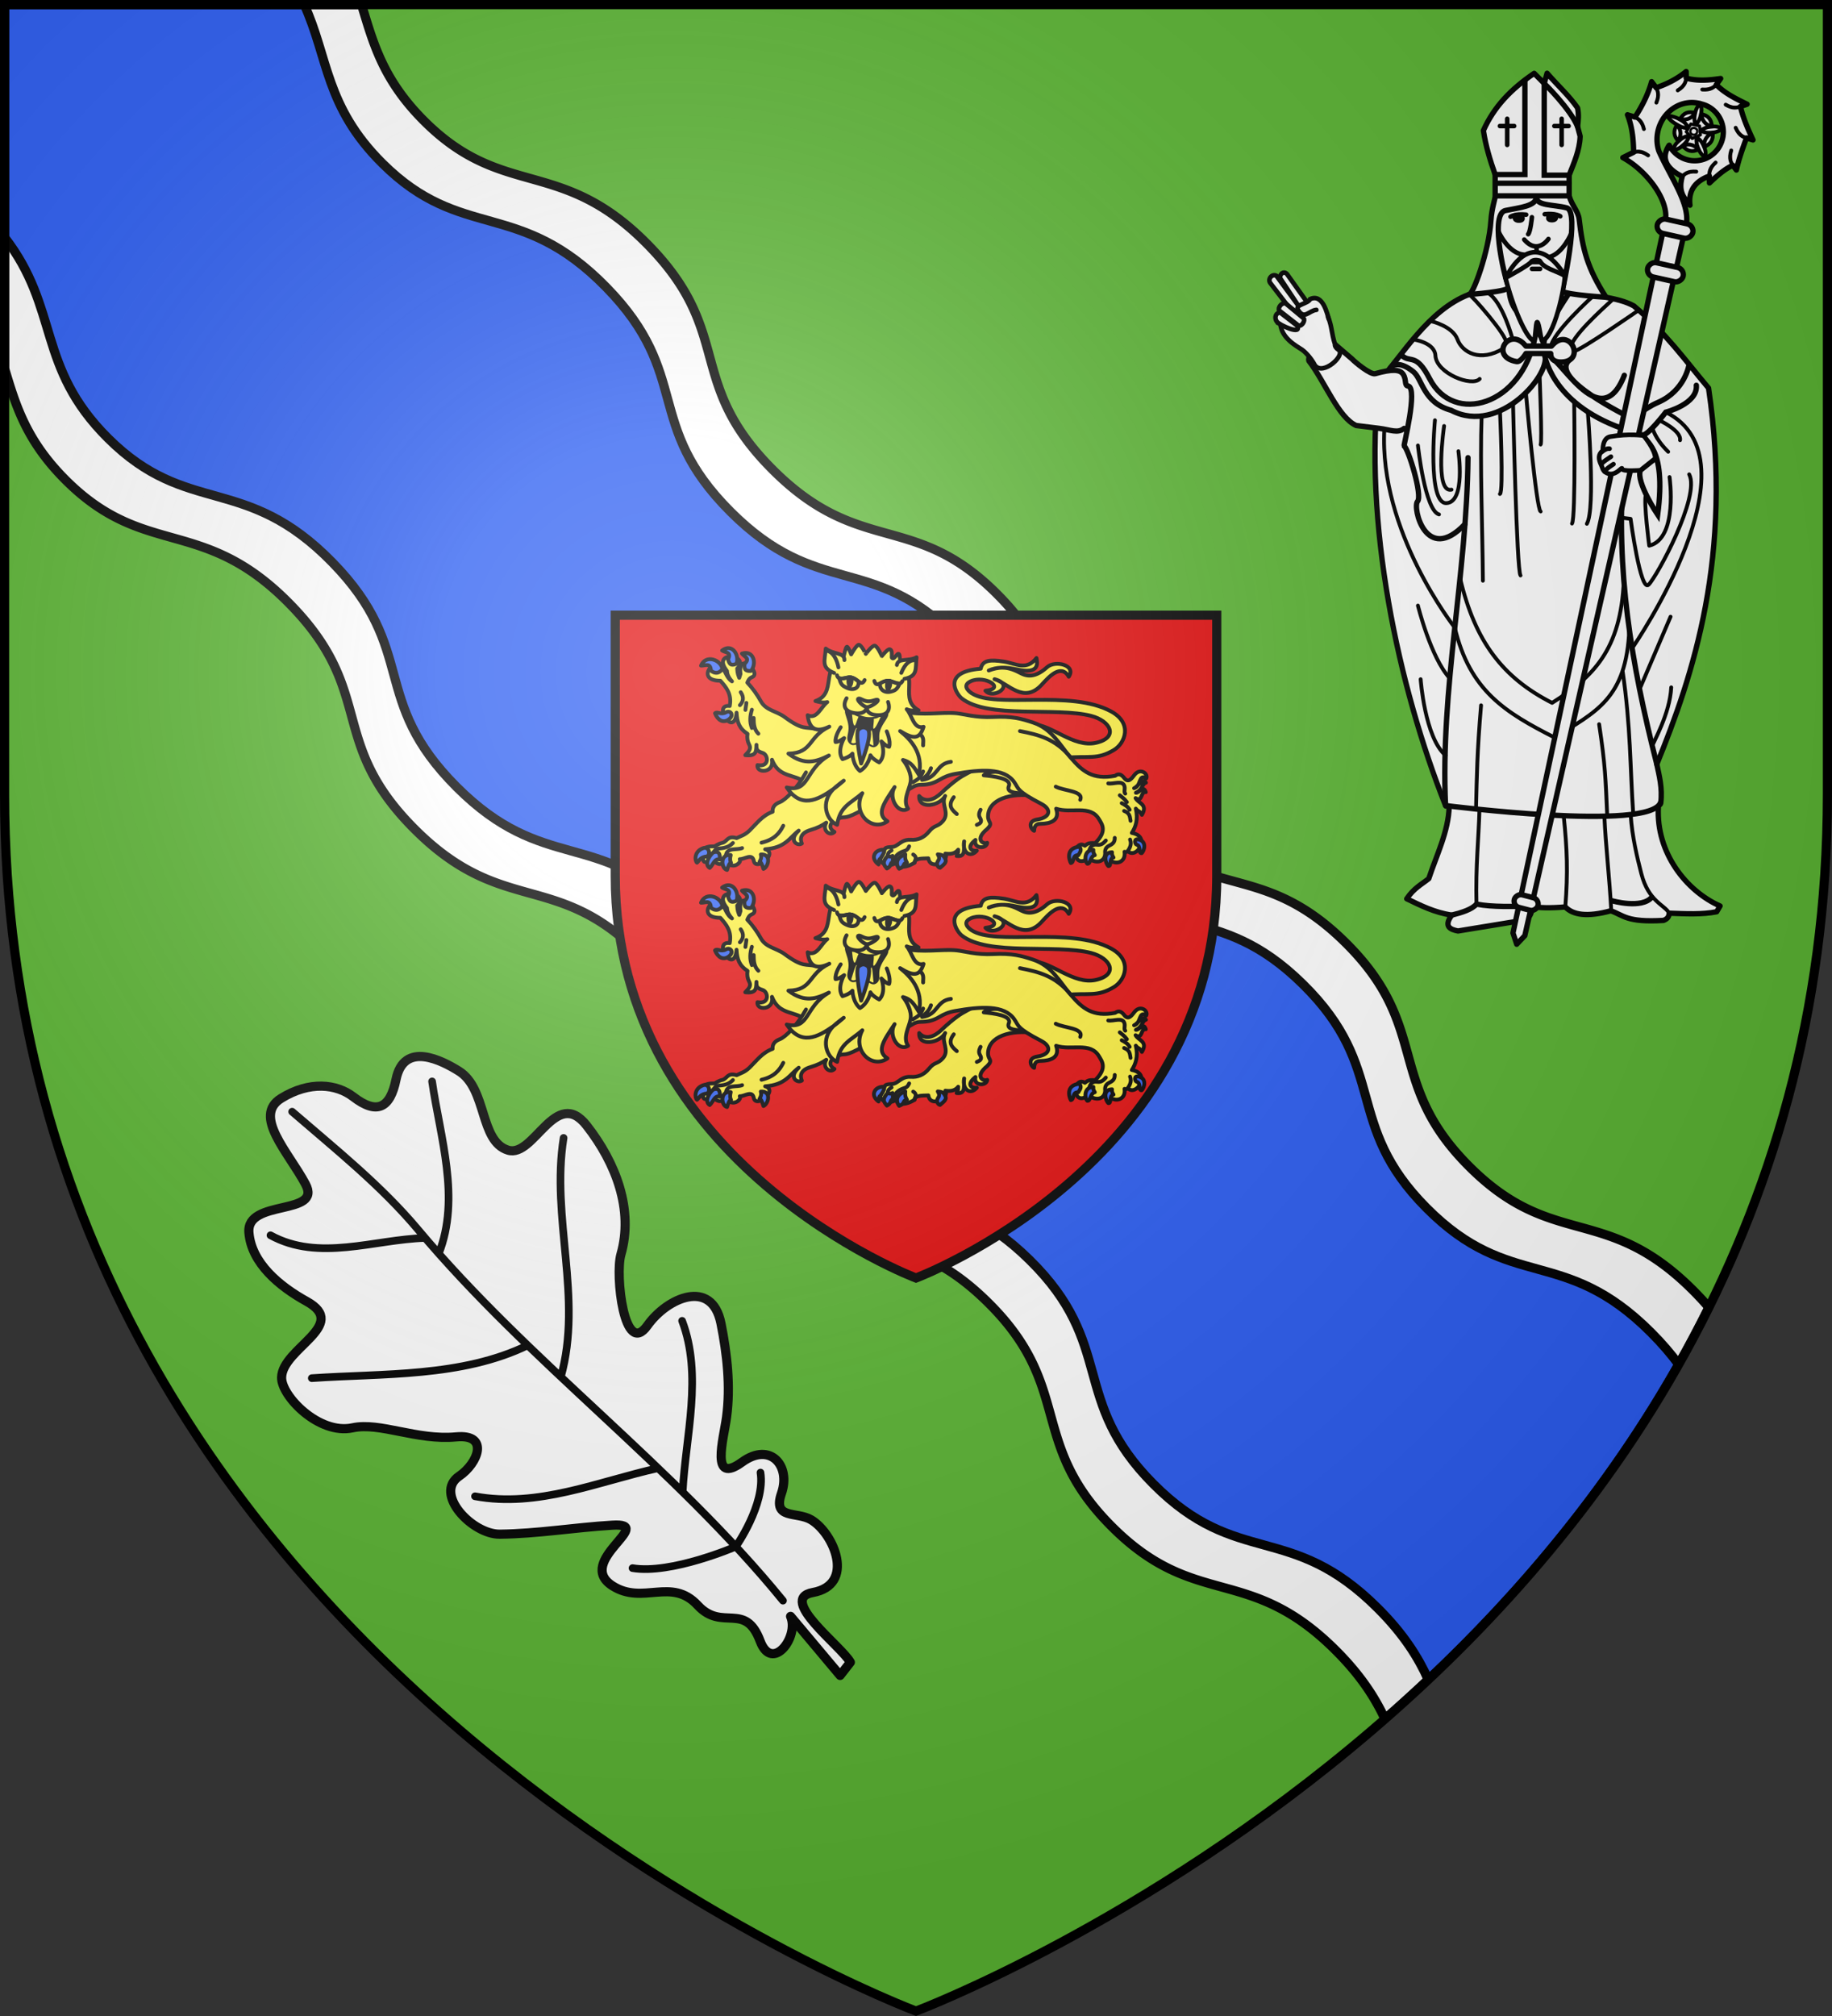<svg xmlns="http://www.w3.org/2000/svg" xmlns:xlink="http://www.w3.org/1999/xlink" width="600" height="660" viewBox="-300 -300 600 660"><rect x="-300" y="-300" width="600" height="660" fill="#333333" stroke="none"/><clipPath id="b"><path d="M-298.5-298.5h597v258.503C298.5 246.206 0 358.398 0 358.398S-298.5 246.205-298.5-39.997z"/></clipPath><radialGradient id="e" cx="-80" cy="-80" r="405" gradientUnits="userSpaceOnUse"><stop offset="0" stop-color="#fff" stop-opacity=".31"/><stop offset=".19" stop-color="#fff" stop-opacity=".25"/><stop offset=".6" stop-color="#6b6b6b" stop-opacity=".125"/><stop offset="1" stop-opacity=".125"/></radialGradient><path fill="#5ab532" d="M-298.5-298.5h597v258.543C298.5 246.291 0 358.5 0 358.5S-298.5 246.291-298.5-39.957z"/><path fill="#fff" stroke="#000" stroke-linecap="round" stroke-linejoin="round" stroke-width="1.75" d="M263.33-3.397c-11.095-4.904-20.973-17.465-20.198-32.335.043-.83.678-.592.785-1.441.605-4.78-.542-9.071-1.297-12.626 11.745-28.777 25.12-68.248 16.944-123.161-7.6-8.983-13.885-18.003-24.474-26.898-2.886-1.583-5.999-2.183-9.1-2.831-6.179-9.67-7.652-15.608-8.803-25.566-.293-2.536-2.411-4.553-3.277-7.623v-6.764c1.586-4.082 3.423-8.056 3.608-12.74l-.847-3.172c.22-1.925.457-3.843 0-6.109-2.82-4.051-6.664-7.497-9.986-11.358l-.933 3.336-3.295-3.303c-7.604 5.17-13.145 10.912-16.63 18.718.769 5.064 2.202 9.795 3.853 14.417v7.132c0 .864-1.121 3.884-1.382 7.9-.673 10.332-5.993 24.665-7.203 24.224-13.371 5.178-21.775 19.965-29.47 28.435-5.316 46.22 6.415 100.15 21.808 138.89.007.464 1.196-.13 1.185.328-.193 8.127-4.295 16.28-6.676 23.581-2.405 1.955-4.811 3.034-7.217 6.606 4.568 2.204 9.066 4.49 14.748 5.348-2.794 3.805-.39 4.725 2.04 5.191l22.12-3.618c1.357-.98 2.29-2.244 1.883-4.404 2.603.47 6.17.577 11.139.157 2.501 2.618 7.084 3.381 14.904 1.259 4.235 1.468 5.095 3.87 17.258 3.146 1.574-.597 1.756-1.473 1.882-2.36 5.35.189 10.754.486 15.532-.472z"/><path fill="#fff" stroke="#000" stroke-linecap="round" stroke-width="1.75" d="M159.874-159.745c-2.145 1.72-4.485.439-8.179-.018l-7.532-.933c-5.803-2.577-10.084-14.043-15.484-21.162-.745-2.596 4.96-6.455 8.56-5.386l5.53 4.733c.982 1.059 6.072 5.28 7.624 4.848 5.523-1.537 8.097-1.446 9.16.209 1.209 1.883.277 3.816 1.701 3.821 3.102 1.037-1.53 19.24-1.392 19.627 1.334.786 6.12 16.2 4.393 18.167-1.725 1.966 2.773 20.784 15.48 7.493"/><path fill="none" stroke="#000" stroke-linecap="round" stroke-linejoin="round" stroke-width="1.75" d="M242.62-49.8c-8.555-33.716-13.422-63.692-10.916-96.91m-50.92-3.449c-.361 38.086-9.106 75.841-7.35 113.887 0 0 67.469 8.635 70.46-1.11M228-5.094s9.624 2.752 12.952-1.14M201.516-3.24c-6.101-.083-12.504.286-17.958-.77-1.498 1.745-4.675 2.727-8.085 3.601M181.095-203.597s13.44-.9 13.126-2.474c-.754 0-6.762-23.83-1.177-25.01 4.524-.955 10.354-1.415 10.12-4.64-.236 3.225 5.49 2.596 9.962 3.775s-1.49 27.29-1.49 27.29c2.039 1.26 14.354 1.967 14.354 1.967"/><path stroke="#000" stroke-linecap="round" stroke-linejoin="round" stroke-width="1.5" d="M196.162-229.5s-.613 1.812 1.448 1.711c2-.098.51-1.868.51-1.868zm13.41-.145s.614 1.812-1.447 1.71c-2-.098-.51-1.868-.51-1.868z"/><path fill="none" stroke="#000" stroke-linecap="round" stroke-width="1.75" d="M155.153-179.202c.92-1.614 3.47-2.54 7.745.906 2.994 2.413 3.159 10.102 12.393 12.632 15.985 8.463 33.42-12.549 30.506-18.566m47.38 3.614s-1.259 8.485-10.09 12.32c-5.321 2.311-8.208 5.96-9.54 4.886-.222-.278-26.024-12.585-19.682-18.608m-11.08-7.83c-4.297 22.74-26.702 29.091-34.555 13.853-4.599-8.924-6.406-4.804-9.321-7.837m72.368 24.093c-23.63-8.342-25.48-24.49-25.48-24.49 4.38-.86 18.086 27.842 26.185 7.098m-18.194-26.749c-.222.445-8.653 12.457-8.098 16.85 0 0-1.553-6.395-6.656-9.175s-4.813-9.866-4.813-9.866m47.911 56.135-4.88 3.893c-1.554 3.781 5.657 14.57 5.657 14.57 2.995-22.801-4.53-23.826-4.881-26.138 1.664.223 7.543-7.452 7.543-7.452s10.54-2.701 9.991-8.797"/><path fill="#fff" stroke="#000" stroke-linecap="round" stroke-linejoin="round" stroke-width="1.5" d="M193.083-209.02c2.237 9.057 6.605 19.545 9.234 20.661.565.24.594-6.206 1.115-6.203.709.004 1.19 6.551 1.814 6.198 4.652-2.632 7.685-21.162 7.192-21.363-2.66-1.639-6.835-2.307-8.175-4.916 0 0-1.54-.56-2.598.147-.255 1.018-8.582 5.476-8.582 5.476"/><path fill="none" stroke="#000" stroke-linecap="round" stroke-linejoin="round" stroke-width="1.25" d="M172.958-160.533s-3.295 22.178 2.431 20.841m-5.43-22.729s-2.59 27.448 3.765 27.133 3.922-16.988 3.922-16.988m-13.257-1.887s2.275 21.313 6.903 22.572m9.803-72.007c.671-.096 12.94 13.962 12.072 15.73m2.182-1.24s-3.27-12.318-8.13-15.035m-18.41 9.32s6.916 1.592 8.505 5.902c1.588 4.31 7.463 7.655 15.126 2.97m-29.424-2.876s6.88.933 7.102 5.247c.299 5.81 12.021 10.345 14.488 7.628m47.212 65.857c-.917 23.078-10.23 31.808-23.485 40.203-16.072-8.18-25.215-19.972-30.122-40.745m55.402 16.573c-.917 23.078-11.189 27.137-24.443 35.533-16.072-8.18-27.804-15.243-32.711-36.016m8.79-69.217c-.573 16.292.278 35.912.421 53.879m5.59-55.416s1.235 26.552-.02 27.024m4.304-29.462s1.187 54.708 2.442 56.123m1.773-59.676s3.408 38.275 4.82 38.746m-.344-44.579s.89 22.254.34 22.647m10.982-14.314s.55 38.616-.706 40.189m5.178-36.493s2.588 31.774-.314 36.571m16.926-69.905s-18.702 13.038-21.253 13.483M228.32-202.1c-.555.667-11.23 9.79-13.504 14.628m6.941-15.603s-13.655 12.309-13.822 16.702M176.46-94.547s-24.904-31.492-23.072-64.895m10.996 57.698s4.217 17.084 10.414 23.769m-9.522.335s1.35 19.131 8.174 24.951m67.685-107.369s.777 3.615 5.214 7.953m-2.884-10.289s7.266 3.393 6.767 6.507m-3.44 12.068s2.885 20.131-6.655 22.467c0 0-1.886-14.348-1.11-16.684m-7.654 7.564 2.662.333s3.217 24.136 5.88 21.578 17.084-29.03 13.312-36.148m-18.402 56.52s42.253-61.191 10.748-76.874M237.09-74.61l10.035-23.495m-6.004 42.441c.221-1.223 5.782-10.52 6.226-19.307m-63.788 70.96c-.316-12.457.753-21.893.977-30.868.004-.144-1.132-.189-1.129-.332.296-11.343.317-17.963 1.661-33.885m27.042 36.058c1.154 11.05 1.448 18.61.545 29.956m15.068 1.516c-.604-11.283-1.845-21.576-2.27-31.147-.007-.17.943.057.935-.114-.554-12.332-.61-16.474-2.657-30.078M246.7-1.038c-1.606-2.809-6.796-3.792-9.155-12.973-1.34-5.212-2.982-11.94-3.487-19.218-.01-.148.844-.273.834-.421-1.042-15.354-.795-28.374-3.461-46.6"/><path fill="#fff" stroke="#000" stroke-linecap="round" stroke-linejoin="round" stroke-width="1.75" d="M243.255-250.636a12.37 12.37 0 0 1-.267-6.4c1.412-6.383 7.42-10.482 13.4-9.148.232.052.455.118.679.184 5.057 1.128 8.245 6.162 7.12 11.245s-6.135 8.29-11.192 7.162a9.36 9.36 0 0 1-6.294-4.85l-.07.037c-3.096 4.765.036 8.11 4.32 10.176-1.254 4.64.147 6.55 2.53 9.414-.586-4.768 1.762-7.898 6.342-9.549l.049 2.266c2.319-2.197 4.734-4.38 7.625-5.792l1.19 1.554c.788-3.627 2.043-7.04 3.305-10.494l2.133.645c-1.644-3.539-3.221-7.122-4.12-10.939l2.189-.756c-3.592-1.752-7.232-3.509-10.09-6.388l1.43-2.021c-3.746.549-7.554.884-11.264-.12l-.04-2.157c-2.954 2.389-6.222 4.074-9.825 5.285l-1.478-1.978c-1.168 4.188-3.082 7.958-5.445 11.603l-2.467-.762c1.571 3.965 1.96 8.005 2.017 12.267L231.5-248.4c7.983 4.376 14.959 13.905 13.976 20.348L195.52 5.449l1.22 3.676 2.654-2.811 52.868-232.852c1.342-6.698-5.387-15.815-9.008-24.099z"/><g fill="#fff" stroke="#000" stroke-linecap="round" stroke-linejoin="round" stroke-width="1.249" transform="translate(-.213 4.997)scale(1.001)"><path d="m256.345-268.556-7.507 3.278.779 8.187 7.989 1.782 4.158-7.086z"/><path d="M264.253-262.65c-1.72 1.04-2.224 1.226-4.046 1.355-1.066.075-1.75.043-3.352-.641 1.443-.978 2.108-1.153 3.169-1.282 1.813-.222 2.344-.125 4.229.567M260.578-263.305c-2.419-.632-3.13-2.251-3.506-4.065 2.347.372 3.452 1.78 3.506 4.065m-2.506 6.594c-.148-2.507 1.164-3.689 2.765-4.61.372 2.36-.62 3.852-2.765 4.61m-7.013-.354c2.327-.918 3.85-.029 5.215 1.216-2.117 1.086-3.835.6-5.215-1.216m-3.357 1.642c.784-1.857 1.082-2.306 2.482-3.487.818-.69 1.391-1.068 3.087-1.461-.596 1.643-1.032 2.177-1.815 2.908-1.338 1.251-1.824 1.486-3.754 2.04m1.528-8.456c1.586 1.94 1.215 3.672.458 5.362-1.68-1.688-1.751-3.48-.458-5.362m-3.362-2.99c2 .176 3.288.61 4.838 1.583.906.568 1.44 1 2.335 2.499-1.739-.061-2.379-.313-3.312-.834-1.597-.892-2.741-1.573-3.861-3.247m9.247-.867c-1.347 2.116-3.1 2.297-4.932 2.097 1.078-2.13 2.753-2.751 4.932-2.097m1.756-3.312c.452 1.966.472 2.505.03 4.287-.258 1.042-.5 1.686-1.643 3.005-.48-1.68-.438-2.37-.233-3.424.351-1.802.608-2.28 1.846-3.868zm1.716 18.053c-1.515-1.323-1.847-1.746-2.532-3.448-.4-.996-.58-1.66-.427-3.403 1.37 1.077 1.74 1.659 2.19 2.632.77 1.665.842 2.203.77 4.219"/><path stroke-width=".999" d="m256.586-263.504-2.865-.64-1.491 2.542 1.943 2.21 2.692-1.176z"/><ellipse cx="-192.12" cy="-311.075" stroke-width=".749" rx="1.121" ry="1.126" transform="matrix(-.976 -.218 -.216 .976 0 0)"/></g><path fill="#e20909" stroke="#000" stroke-linecap="round" stroke-linejoin="round" stroke-width="1.25" d="M250.951-242.23c.768-.727 1.714-1.804 4.6-1.582m-20.52-6.34c1.03-.226 2.393-.66 4.753 1.025m20.038 6.763c.014-1.06-.1-2.492 2.065-4.424m5.61.898c-.532-.915-1.364-2.083-.497-4.86m4.993-4.082c-.998-.34-2.389-.673-3.547-3.34m1.56-6.953c-1.007.315-2.327.867-4.824-.605m-3.077-6.539c-.768.726-1.714 1.804-4.6 1.581m-15.1-.593c.45.958 1.177 2.195.073 4.886m-6.996 4.739c.924.509 2.236 1.08 2.916 3.907m13.873-16.66c-.196 1.041-.331 2.471-2.798 3.997"/><rect width="11.903" height="4.784" x="-200.018" y="-276.419" fill="#fff" stroke="#000" stroke-linecap="round" stroke-linejoin="round" stroke-width="1.75" ry="2.392" transform="matrix(-.976 -.218 -.216 .976 0 0)"/><rect width="11.903" height="4.784" x="-200.018" y="-261.802" fill="#fff" stroke="#000" stroke-linecap="round" stroke-linejoin="round" stroke-width="1.75" ry="2.392" transform="matrix(-.976 -.218 -.216 .976 0 0)"/><rect width="8.002" height="4.252" x="-196.296" y="-56.855" fill="#fff" stroke="#000" stroke-linecap="round" stroke-linejoin="round" stroke-width="1.75" ry="2.126" transform="matrix(-.968 -.252 -.25 .968 0 0)"/><path id="a" fill="none" stroke="#000" stroke-linecap="round" stroke-linejoin="round" stroke-width="1.5" d="M213.733-258.741h-4.66m2.386-2.364v8.537"/><g stroke="#000" stroke-linecap="round"><g stroke-width="1.5"><path fill="#fff" stroke-linejoin="round" d="m242.132-149.936-4.88 3.892s-5.996.509-5.996-.492-2.399 3.253-5.53 1.105c-.806-.552-.954-1.568-1.295-2.303-.976-1.992-1.066-3.518.506-4.76 0 0-.221-4.09 2.44-4.561 6.082-1.075 10.877-.35 10.877-.35s3.822 4.42 3.878 7.468z"/><g fill="none"><path d="m204.537-214.203-3.075-.005m2.944 2.239h-2.667m-7.012-17.079s1.53-1.061 5.099-.668m11.181.523s-1.53-1.062-5.098-.669m-4.197.983s-.47 4.798-1.216 5.545m2.746 4.09v1.809m3.882-4.326s-3.53 5.309-7.922.197m-8.55-2.87s3.333 7.706 8.746 7.824m15.287-7.149s-2.697 6.678-7.247 7.897m5.217 6.41s-9.57-18.247-19.572.432"/><path stroke-linejoin="round" d="M227.156-153.106c-.74-.149-1.76.364-2.5 1.025m2.944 1.588c-1.26.92-2.359 1.437-3.134 2.445m3.966.002c-1.004.696-2.086 1.257-2.873 2.432"/></g></g><path fill="none" stroke-width="1.75" d="M213.91-235.878h-24.168m24.168-4.133h-23.857m-.373-2.842h9.742v-30.82m14.488 31.031h-8.158v-30.043s8.476 8.23 10.919 14.131"/><g fill="#fff"><g fill-rule="evenodd" stroke-width="1.5"><path d="M119.348-193.841c.49 4.614 5.114 7.027 7.122 8.353.537.355 2.703 2.253 4.2 5.11 2.645 3.484 10.03-3.35 7.785-5.024-.884-.59-1.36-1.36-1.216-1.842-1.232-3.861-.955-5.69-2.232-8.858l-1.743-4.32c.852 1.426-2.547 2.67-4.5.328l-7.25-10.168c-1.309-1.433-2.796.599-2.075 1.585l5.753 8.707-7.157-9.738c-1.457-.788-3.01 1.157-1.946 2.432l7.467 9.746"/><path d="m118.957-198.343 6.333 4.949c1.229.253 2.214-1.742 1.69-2.369l-5.988-4.967c-1.292-.213-2.544 1.442-2.035 2.387zm-.773 3.652c.794 1.128 8.48 4.648 6.589 1.255l-5.442-4.204c-1.366-.164-2.141 1.598-1.148 2.95zM135.216-195.523c-.522-1.506-1.876-8.525-6.145-6.547-.605 1.51-4.94 1.757-3.99 3.424 2.023 3.557 3.615.316 6.037.092"/></g><path stroke-linejoin="round" stroke-width="1.75" d="M207.88-184.26h-8.125s-1.705 2.863-3.023 2.642c-9.168-1.537-2.388-11.884 2.995-5.088h8.408c5.834-6.834 11.529 4.862 3.407 5.227-2.078.093-3.717-.667-3.661-2.78"/></g></g><use xlink:href="#a" width="100%" height="100%" stroke-width=".999" transform="translate(-17.833)"/><g stroke="#000"><path fill="#fff" fill-rule="evenodd" stroke-linecap="round" stroke-linejoin="round" stroke-width="3" d="M-218.479 103.517c.826 10.077 10.076 17.647 18.922 22.538 14.12 7.809-7.986 15.322-8.214 24.89-.145 6.069 12.258 18.87 23.234 16.496 9.02-1.952 20.987 4.183 33.926 2.968 10.963-1.03 7.234 8.624.997 12.852-8.45 5.727 4.3 19.099 13.294 19.001 12.392-.135 24.312-2.193 36.878-2.951 14.71-.887-12.485 11.858.04 19.858 10.011 6.394 19.27-2.968 27.933 6.4 8.025 8.677 15.5-1.4 20.425 11.693 3.927 10.437 12.872-1.423 9.964-8.092l16.227 19.33 3.353-4.306c-2.91-5.264-23.872-20.746-12.31-22.836 14.008-2.532 7.031-19.293-.509-23.8-4.708-2.813-12.746.018-9.736-8.678 3.115-9-3.628-16.94-12.9-10.22-10.543 7.64-6.06-7.464-5.09-14.703 1.354-10.103.192-20.607-1.828-30.694-2.976-14.86-17.588-8.46-24.091.691-7.61 10.71-10.608-16.55-8.688-23.242 4.204-14.659-1.59-29.92-11.183-42.206-10.192-13.051-17.266 10.655-25.77 8.037-9.407-2.895-6.784-20.064-16.1-25.888-5.469-3.42-18.008-10.009-20.592 2.747-1.92 9.474-6.297 11.6-14 5.672-5.46-4.202-14.285-5.288-23.626.499s2.32 17.526 7.964 28.063c5.646 10.538-19.432 4.754-18.52 15.88"/><path fill="none" stroke-linecap="round" stroke-linejoin="round" stroke-width="2.5" d="M-160.76 105.289c-16.787.489-34.748 7.84-50.655-.88m55.119 5.998c7.171-18.203.455-38.03-2.192-56.376m31.318 86.406c-21.669 10.493-47.395 9.141-70.715 10.744m81.572-.42c7.22-25.86-3.3-52.107.895-78.219M-84.47 180.65c-19.684 4.371-39.379 13.046-59.952 9.21m68-1.4c.957-18.393 6.612-38.133-.178-56.044m25.666 49.673c1.63 10.48-8.074 24.244-8.074 24.244s-21.195 9.162-33.83 7.041m49.27 10.65c-36.043-44.167-82.845-77.752-119.473-121.424-12.152-14.488-27.01-26.325-41.281-38.657"/><g fill-rule="evenodd" stroke-width="2.997" clip-path="url(#b)"><path fill="#fff" d="M-298.5-298.5v119.09c3.587 11.877 6.948 23.576 20.115 36.672 26.04 25.897 44.84 11.334 73.46 40.638 28.168 28.843 12.033 44.822 40.665 73.485s46.234 13.48 73.485 40.666 12.936 44.843 40.668 73.486 45.187 12.826 73.511 40.694c28.334 27.876 13.088 45.815 40.612 73.43 27.523 27.613 44.87 12.049 73.513 40.693 8.093 8.092 12.82 15.444 16.051 22.402 39.453-34.488 78.5-79.002 106.106-134.73a101 101 0 0 0-5.207-5.61c-28.615-28.615-45.934-13.08-73.43-40.666s-12.28-45.5-40.584-73.348C112.169-19.437 94.766-3.623 67.063-32.236 39.359-60.85 53.617-78.51 26.395-105.668s-44.8-12.005-73.403-40.639c-28.603-28.633-12.499-44.589-40.638-73.402-28.591-29.275-47.334-14.713-73.348-40.584-13.73-13.655-16.805-25.798-20.598-38.207z"/><path fill="#2b5df2" d="M-298.5-298.5v76.191c18.143 23.46 10.369 42.398 33.893 65.793 26.04 25.898 44.839 11.334 73.459 40.64 28.168 28.841 12.034 44.821 40.666 73.483s46.234 13.48 73.484 40.666S-64.062 43.117-36.33 71.76s45.188 12.826 73.512 40.693c28.333 27.876 13.087 45.816 40.611 73.43s44.87 12.05 73.514 40.693c8.443 8.443 13.228 16.08 16.465 23.305 30.006-28.265 58.997-62.482 82.021-103.2-2.491-3.368-5.454-6.85-9.092-10.488-28.615-28.614-45.934-13.08-73.43-40.666-27.495-27.586-12.28-45.5-40.583-73.347-28.296-27.84-45.7-12.025-73.403-40.639S39.84-64.733 12.617-91.89s-44.8-12.005-73.402-40.638-12.499-44.59-40.639-73.403c-28.59-29.275-47.334-14.712-73.347-40.584-18.742-18.638-17.618-34.455-25.588-51.984z"/></g></g><g transform="translate(16.477 -11.402)"><path fill="#e20909" stroke="#000" stroke-width="3" d="M-114.977-87.19h197v85.376c0 94.56-98.5 131.614-98.5 131.614s-98.5-37.054-98.5-131.614z"/><g id="d"><path fill="#fcef3c" stroke="#000" stroke-linecap="round" stroke-linejoin="round" stroke-width="1.25" d="M-54.205 44.22c-3.573-1.718-7.421-1.29-9.436-6.474.823 4.448-5.25 4.536-4.751 1.744 3.976.807 3.61-3.357 1.697-3.984-1.65-.54-2.1-.84-2.037-2.648-.05 2.38-.163 3.764-3.665 3.395.773-.94 2.146-1.808 1.29-3.462-.623-1.204-.727-2.293-.544-3.53-2.726-1.753-3.431-3.834-3.597-6.925-.808 8.61-7.999-3.028-2.24-2.173.744-3.936-1.148-6.114-3.055-8.282-8.66 0-1.444-8.86 1.018-3.801.48.764 1.344 3.181 2.783 4.005-1.114-1.227-1.6-2.349-1.629-3.394-5.411-6.86 7.779-5.442 3.326-.815.096 1.8.412 2.28.679 3.055l.407-1.29c-1.043-7.527 6.736-.53 4.005.95-.78.386-1.16.46-1.765 1.901 1.68 1.779 3.187 3.842 4.48 6.178 1.623 2.929 5.108 3.135 7.74 5.092 6.107 4.54 7.009 3.088 9.91 3.87l14.87 1.795-2.129 14.369z"/><path fill="#fcef3c" stroke="#000" stroke-linecap="round" stroke-linejoin="round" stroke-width="1.25" d="M-52.503 41.886c-2.891 5.206-6.684 9-8.556 9.726-1.786.692-2.49 1.747-2.374 3.165-3.346 1.19-5.218 3.854-7.516 6.093-1.666 1.623-2.861 1.798-4.273 2.532-2.987-.909-3.017.973-4.51 1.503-.696.146-1.486.408-2.69 1.187-1.036.06-1.768-.183-3.64.713 1.07 1.373-2.56 6.039 3.18 3.94 1.12.885 2.316 2.145 4.179-.063 1.796 3.485 5.32.779 4.51-.396 1.56.08 4.072-2.054 4.588.554.702 3.541 8.188-2.504 3.72-3.798 6.7-.483 7.916-3.73 10.997-6.093-3.508 3.169-.434 5.214 1.029 4.217-.665-1.512-.463-3.419 2.69-4.375 2.629-.798 3.892-1.473 5.301-2.453-1.48 2.454 1.195 4.607 2.69 3.03-2.72-1.604-.758-3.506.888-4.229 2.805-1.232 1.763.42 6.866-2.204l5.618-3.56M22.956 49.647c-8.76-1.346-15.76 1.237-15.841 6.584-.034 2.222 1.828 2.074-.264 4.173-4.3 3.465-1.266 5.151 0 4.526-.125 2.072-4.63 2.061-3.85-.94-3.392 2.71-.939 3.816.456 3.511-2.11 2.494-4.874.624-4.16-3.04-.344 1.936.882 5.262-2.469 4.79.52-.859.477-1.093.515-2.071-1.104 1.412-2.616 1.498-4.218 1.292 1.578 2.456-4.915 5.706-5.554 1.543-2.165.077-4.455-.011-4.526 1.44-3.215 2.022-5.828 1.546-6.172-.044-.913 1.15-4.52 1.244-5.083-1.09.377-.85.682-1.27 1.425-3.186.458-1.18 2.385-.502 3.555-1.132 1.557-.838 2.584-2.224 5.04-2.057 2.173.147 4.245-.546 6.007-2.722 1.852-2.287 2.664-1.328 4.485-3.347 2.436-2.7-.751-5.507.779-8.288-1.725 3.27-8.797 4.572-8.517.021 2.024 2.296 4.881 1.271 7.238-.976 2.086-1.989 3.708-3.305 5.232-4.439 3.764-2.798 11.454-5.472 12.858-7.612z"/><path fill="#fcef3c" stroke="#000" stroke-linecap="round" stroke-linejoin="round" stroke-width="1.25" d="M5.705 42.841c2.892.29 9.325.94 8.204 3.584-.754 1.78 1.647 2.146 3.348 2.263 1.566.108 1.9-.446 2.122-.802l-5.752-6.166c-1.823.049-6.373-.546-7.922 1.12zM21.558 26.188c6.16-.227 13.429 7.708 20.907 6.01 7.525-1.707 4.888-7.132-1.602-8.815-11.47-2.973-33.815 1.068-42.398-5.755-1.427-1.134-6.94-8.612 6.265-9.69.583-2.817 3.029-3.018 7.576-2.33 3.78.57 7.332 3.156 10.672-1.167.27 1.529 1.274 5.488-6.52 3.716-3.603-.826-6.667-.752-9.106.364 3.124-1.115 5.794-1.52 9.908.61 1.717.89 4.534 2.534 9.221-1.707 2.599-2.35 9.639-.671 7.078 3.137-2.597-4.515-6.745.314-8.869 2.623-5.907 6.423-10.926-.435-15.444-1.821 7.006 1.847-.309 6.804-2.986 3.788 6.874-.677-.111-5.24-4.79-3.11-2.758 1.255-1.065 3.04.25 3.907 7.833 5.174 32.285-1.326 45.7 5.978 7.15 3.894 4.603 10.393.946 12.604-5.53 3.343-8.289 1.835-15.845 2.586z"/><path fill="#fcef3c" stroke="#000" stroke-linecap="round" stroke-linejoin="round" stroke-width="1.25" d="M-20.497 21.973c6.25 1.425 12.475.063 17.362.564 2.47.254 6.323 1.494 11.967 1.205 6.12-.314 9.308.578 13.122 1.86 6.171 2.073 8.694 7.366 12.344 11.592 3.768 4.363 7.132 7.186 14.463 5.801 1.254-1 2.252-.189 2.935.706 1.49 1.953 2.659-.159 3.471-1.114 1.927-2.266 4.471-.23 3.779 1.277-2.621-1.66-1.549 2.463-3.992 3.194 1.087-.408 2.886-3.377 3.886-1.81-1.333.35-1 2.255-3.3 3.3 1.072.18 2.461-2.66 3.246-.186-1.763-.392-1 3.49-3.353 1.943.92 1.767 4.14 1.999 2.076 5.482-.848-1.615-1.082-.807-1.996-2.05.82 3.573-.01 5.936-1.304 7.958 6.53 1.156 1.385 8.831-1.304 5.961-.225.28-.582.36-1.09.213.657 4.111-4.319 4.937-6.334.905-.687 3.818-5.369 2.033-5.27.852-.44.835-3.562 2.677-4.31-.373-.132-.926.264-2.028.532-3.087.798-.886 1.597-.795 2.395-.266.702-.444.91-1.077 3.353-.852 4.157-3.965 2.155-6.33 1.304-7.797-2.846-4.908-9.136-1.812-14.077-3.487 1.459 4.117-2.337 4.903-4.79 4.95-1.056.021-2.299-.029-2.395 2.29-.995-.373-2.472-3.172 1.117-3.727 4.111-.635 4.765-3.254 1.198-5.11-8.215-4.273-7.278-4.9-8.862-7.132-3.332-4.698-10.983-4.122-19.32-2.661-2.162.379-3.749 1.101-5.108 1.916-2.31 1.383-4.162 1.635-6.12 1.65-1.88.014-2.736.825-3.94 1.49-3.3 1.823-5.197 1.92-6.918 2.023z"/><path fill="none" stroke="#000" stroke-linecap="round" stroke-linejoin="round" stroke-width="1.25" d="M-17.488 45.113c1.156-.752 2.347-1.112 3.35-3.53m-.002-8.527c-.067-1.368.633-2.823-1.686-4.102-.804-.443-1.424-.983-1.846-1.765m12.627 11.223c-4.987.672-4.098 5.251-9.452 5.923 1.018-1.135 2.203-1.684 2.932-3.829m29.134-12.145c6.218 1.21 11.504 2.53 16.462 8.463m-4.737 9.725c2.696 1.426 9.24 1.373 8.016 4.307m15.606 16.727c.358-.596 1.432-2.004.712-3.716M40.26 67.59c.2-1.145.908-2.242 2.454-2.031.872.12 1.78.088 2.982-1.375m-.148 4.59c-.304-1.327.084-2.324 1.163-2.855 1.028-.506 1.96-1.045 1.904-2.602m1.65-13.94c.751.63 1.469 1.085 2.326 2.243m-1.692.338c.98.512 1.952 1.039 2.602 2.158m-1.82.38c2.016.762 1.872 2.046 2.116 3.237m-7.303-12.247c1.77.31 4.711-1.187 5.306.932.25.887-.26 1.968.257 2.406M-72.028 19.139l-.318 2.28m-1.537-5.778c1.121 1.64.873 3.024-.265 4.24m3.922 1.484c-.603 1.997-.804 3.993 0 5.99m.583-3.287c.013 1.914.135 3.784 1.537 5.142m-10.627 39.838c.405-2.729 3.511-1.63 5.306-2.39M-82.7 67.9c.33-.367.498-1.017 1.721-1.1 2.445-.164 3.562-.81 4.54-1.816m9.37-.096c4.224-1 5.923-3.157 7.121-5.545m34.253 9.801c-.11-.692.387-1.25 1.221-1.733m7.52 4.043c-.024-.541 1.117-1.754-.444-2.68m-5.729 2.635c-.431-1.078-.411-2.13 1.344-3.154 1.607-.937 2.288-.39 3.065-2.169m14.616-16.079c-2.133 2.825-.555 4.164.99 5.517m6.554 3.537c.873-.394 1.973-.765 1.037-2.31-.572-.947-.238-1.761.19-2.642m-24.238-7.735c.415-1.824 1.61-4.26-.269-7.228"/><path fill="#2b5df2" stroke="#000" stroke-linecap="round" stroke-linejoin="round" stroke-width="1.25" d="M-72.654 6.367c2.01-1.85-.066-2.343-.825-3.379 3.873-1.214 4.93 3.29 2.954 5.67-2.431.196-2.143-1.262-2.129-2.291m-5.393-1.494c1.256-2.425-.863-2.18-1.931-2.892 3.224-2.466 5.758 1.404 4.715 4.316-2.218 1.017-2.445-.452-2.784-1.424m-.667 17.335c-1.642.946-2.96-.407-3.582.338.929 2.326 2.62 3.161 4.258 2.164 1.027-.626 1.364-1.487 1.082-2.096-.23-.497-.947-.873-1.758-.406zm-4.934-13.655c-.125-2.728-1.963-1.539-3.245-1.622 1.56-3.748 6.477-1.962 7.03 1.081-1.412 1.99-3.006 1.214-3.785.541m16.354 60.208c3.489-.248 2.591 3.954.86 4.733-.383-1.244-.78-2.355-1.29-2.343.324-.61.743-1.27.43-2.39zm-9.861.192c-3.585-.488-3.213 4.431-1.195 4.875.384-1.243.781-2.354 1.29-2.342-.323-.61-.408-1.414-.095-2.534zm-6.883 4.206c-2.221-1.324.63-4.977 1.386-5.162 1.726-.424 2.051.704 1.912 2.437-1.668-.57-2.21 1.789-3.298 2.725zm-.813-3.776c1.18-.794.553-3.38-1.386-2.677-3.023 1.097-2.678 4.238-1.96 4.732.866-.789 1.076-1.852 3.346-2.055M57.421 68.33c-1.143.102-.127-2.47-1.683-2.798-.483-.15-.935-1.947.48-1.726 3.003.468 2.14 3.725 1.203 4.524zm-10.894 4.218c1.142.102.126-2.47 1.683-2.798-.343-.507-.6-1.046-.481-1.726-3.2.046-2.14 3.725-1.202 4.524zm-6.884-.765c1.143.102.891-2.47 2.448-2.798-.343-.507-.6-1.046-.48-1.726-3.2.046-2.906 3.726-1.968 4.524m-5.409-.225c1.231-.226.343-2.68 2.457-2.563.326-.764 1.303-1.491.405-2.79-4.789.422-3.325 4.572-2.862 5.353zm-43.58-2.846c.697 1.235.482 1.46-.076 2.44-.435.762.104 1.882.824 1.973.928-.846 2.398-1.74 1.697-2.926-.416-.703-.476-1.321-2.445-1.487zm-10.637 0c-.171 1.617.216 2.117.552 2.719-1.61.237-.463 1.262-2.561 2.009-.433-.439-2.056-3.281 2.01-4.728m-5.712.434c-2.257 2.402-1.052 3.234-.315 4.215 1.648-.796.896-1.865 1.93-2.088 0-.67.111-1.284-.079-2.049-.512.357-1.024.3-1.536-.078m-1.136-1.892c-.089 1.363-.808 1.938-1.27 2.832-.59.192-.54 1.15-.635 1.936 0 0-2.546-1.692-1.055-3.74.533-.733 1.858-1.264 2.96-1.028"/><path d="M-29.985.401c-.887-.124-2.929 2.689-2.929 2.689S-34.404.08-35.212.109c-.809.027-2.497 3.14-2.497 3.14S-38.681.576-39.137.76s-.982 3.325-1.15 3.587c-7.672 3.063-1.923 11.698-9.132 14.175 1.203.263 2.295.727 3.894.35-2.102 1.574-3.411 5.796-6.438 4.292.517 4.425 2.713 5.867 7.1 3.737-7.06 3.319-5.308 8.644-13.4 8.832 5.39 4.074 9.308 2.583 13.253.63-8 4.634-6.238 12.22-13.812 10.449 4.651 6.911 9.97 4.293 15.3.518.83-.834 3.376-2.737 3.376-2.737s-2.233 1.927-3.376 2.737c-4.278 4.297-2.4 10.14 1.214 11.71.882-6.145 4.572-7.039 8.256-10.357-3.469 6.493 3.127 12.854 8.228 9.21-3.89-2.43-.973-6.167 2.341-11.213-2.211 3.662 1.313 9.135 4.406 7.097-1.84-2.687.364-6.125.819-8.723.454-2.595-1.208-5.676-2.501-7.245 3.015.787 3.832 2.72 5.23 4.874 1.58-7.156-2.794-11.635-6.156-14.33 4.326 2.675 6.413 2.78 7.687-1.39-3.248.942-3.744-3.832-5.53-5.756 1.505.656 2.662.395 3.893.35-6.477-3.625.206-10.814-5.913-15.231-.027-.107-.276-2.631-.304-2.736-.514-1.917-1.79 2.08-2.57.686.022-1.486.14-2.417-.594-2.69-.734-.272-2.652 2.242-2.652 2.242S-29.098.525-29.985.4z" style="fill:#fff03c;fill-rule:evenodd;stroke:#000;stroke-width:1.25;stroke-linecap:round;stroke-linejoin:round"/><path stroke="#000" stroke-linecap="round" stroke-linejoin="round" stroke-width="1.25" d="M-38.768 21.21c.54-.08 1.248 1.7 3.16 2.354 2.183.746 3.012 1.028 5.367.781s3.672-2.63 4.041-1.754c.369.877-1.68 2.726-2.565 5.269s.268 3.953-.966 4.906-1.938-.873-3.986-1.094-3.14 1.448-4.208.197.213-2.576-.05-5.205c-.265-2.628-1.594-4.517-1.003-5.29.073-.096.133-.154.21-.165"/><path fill="#fcef3c" fill-rule="evenodd" stroke-width="1.25" d="M-37.467 22.359c.147 1.59.295 3.767.79 4.166.408.33.784-1.65 1.366-2.856-.112-.037-.192-.073-.31-.113-.812-.277-1.389-.742-1.846-1.197zm9.621.95c-.627.454-1.416.942-2.397 1.045-.022.002-.036-.008-.058-.005.115 1.329-.483 3.468.06 3.213.613-.288 1.66-2.7 2.395-4.253m-8.062 4.059c-.463.008-1.262 3.047-1.798 4.736.735.585 1.533-.022 2.651-.306-.47-1.617-.712-4.292-.771-4.366-.032-.039-.046-.065-.082-.064m5.52 5.68c-.656.038-1.25-.632-2.178-1.055.67-1.316 1.284-3.768 1.427-3.853.029-.017.063-.036.09-.02.379.22.488 3.57.662 4.928"/><path d="M-20.268 11.263c4.44-.91 3.543-3.193 3.975-7.07-2.64 1.458-6.089.094-6.449 2.535m-17.182-1.61c.086-2.558-3.688-1.804-6.11-3.779-.28 4.036-1.623 6.238 2.739 7.988m4.074 8.284c-1.4 2.456-.588 4.503 2.951 4.9s3.695-2.002 3.695-2.002-.397 2.375 3.156 2.616 4.718-1.628 3.782-4.294" style="fill:#fff03c;fill-rule:evenodd;stroke:#000;stroke-width:1.25;stroke-linecap:round;stroke-linejoin:round"/><path d="M-35.409 17.78c.55-.391 1.409.64 3.028.828 1.62.189 2.978-.857 3.39-.415.414.445-2.495 2.415-3.584 2.316-1.129-.103-3.394-2.33-2.834-2.729" style="fill:#fff03c;fill-rule:evenodd;stroke:#000;stroke-width:1.25;stroke-linecap:round;stroke-linejoin:round"/><path fill="none" stroke="#000" stroke-linecap="round" stroke-linejoin="round" stroke-width="1.25" d="M-16.658 5.22s-2.675-.829-4.632 4.09m.35 2.698c-.792 1.77-3 .001-4.428-.1-2.347-.166-4.013 2.605-4.754.03m-3.175-.286c-1.19 2.402-2.202-.568-4.671-.876-1.4-.175-3.887 1.349-4.376-.691m1.213 17.015s-1.994 2.922-1.687 4.838c1.055.027 2.809-1.298 2.809-1.298s-2.49 4.158-.527 6.896c2.57-.78 3.238-1.799 3.238-1.799s.056 3.646 2.467 5.683c2.737-1.575 3.445-5.152 3.445-5.152s.476 1.122 2.864 2.348c2.423-2.345.718-6.88.718-6.88s1.488 1.617 2.53 1.778c.647-1.83-.792-5.06-.792-5.06M-41.88 7.51c-1.083-5.382-3.927-5.472-3.927-5.472"/><path d="M-32.283 27.746c1.792 1.537-2.16 11.24-2.16 11.24s-1.818-8.287-1.065-10.885c0 0 1.433-1.891 3.225-.355" style="fill:#2b5df2;fill-rule:evenodd;stroke:#000;stroke-width:1.25;stroke-linecap:round;stroke-linejoin:round"/><path d="M-21.83 12.833c-.858 1.87-1.39 2.204-2.764 2.585-2.387.663-3.93-.927-3.649-2.643 3.194-1.976 3.922-.052 6.414.058m-19.791-1.796c.511 2.01.973 2.433 2.26 3.055 2.872 1.385 4.336-.196 4.042-1.965-3.076-2.7-4.138-.399-6.302-1.09" style="fill:#fcef3c;fill-rule:evenodd;stroke:#000;stroke-width:1.25;stroke-linecap:round;stroke-linejoin:round"/><path fill-rule="evenodd" stroke="#000" stroke-linecap="round" stroke-linejoin="round" stroke-width="1.25" d="M-25.86 11.926c.192-.007-.509 1.899.22 2.892.298-.276.99-1.577.666-2.846-.223-.065-.507-.089-.886-.046m-11.628-1.044c-.187-.042.16 1.958-.735 2.806-.243-.325-.687-1.731-.141-2.922.29-.014.58.016.876.116"/></g><use xlink:href="#d" width="100%" height="100%" transform="translate(0 -77.615)"/></g><path fill="url(#e)" d="M-298.5-298.5h597v258.543C298.5 246.291 0 358.5 0 358.5S-298.5 246.291-298.5-39.957z"/><path fill="none" stroke="#000" stroke-width="3" d="M-298.5-298.5h597v258.503C298.5 246.206 0 358.398 0 358.398S-298.5 246.206-298.5-39.997z"/></svg>